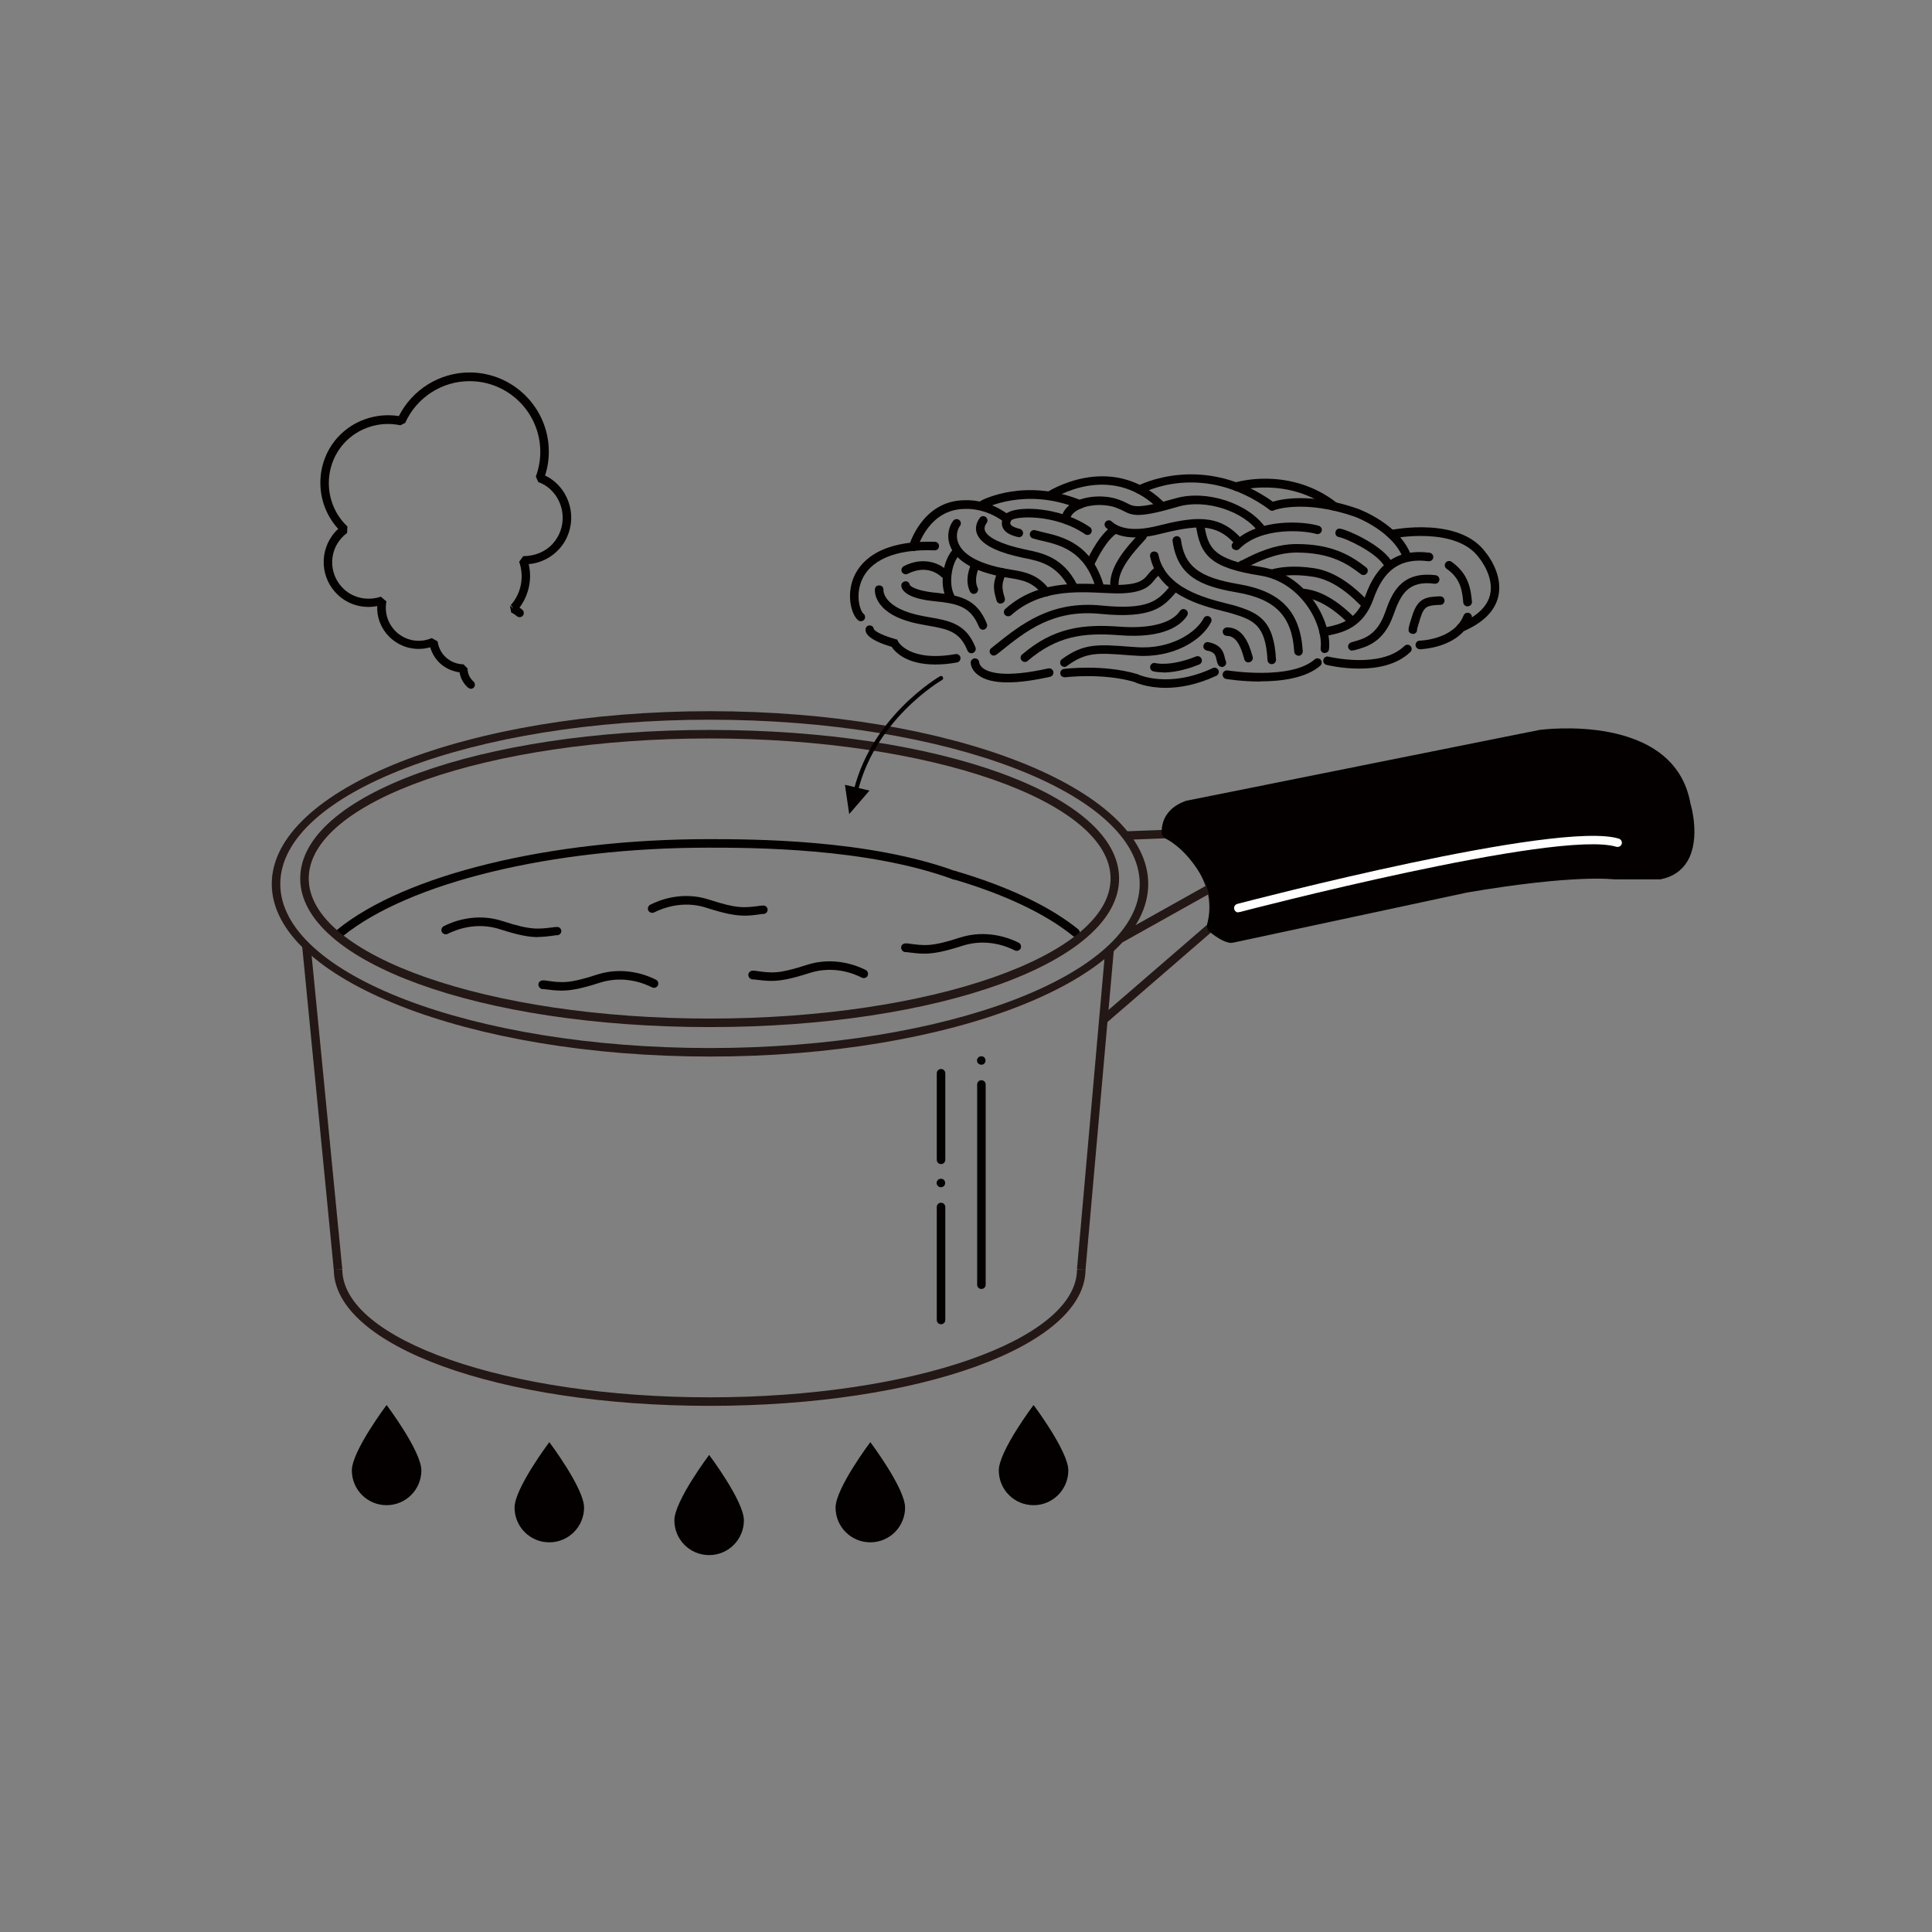 <?xml version="1.0" encoding="UTF-8"?>
<svg id="instant_fukuro_2-1" xmlns="http://www.w3.org/2000/svg" viewBox="0 0 113.39 113.39">
  <rect x="0" y="0" width="113.39" height="113.39" fill="#808080" stroke="none"/>
  <defs>
    <style>
      .cls-1 {
        fill: #fff;
      }

      .cls-2 {
        fill: #040000;
      }

      .cls-3 {
        fill: #231815;
      }
    </style>
  </defs>
  <path class="cls-2" d="M63.13,54.99c-.06,0-.11-.02-.16-.06-1.6-1.3-4.03-2.45-7.03-3.33-.13-.04-.21-.18-.17-.31,.04-.13,.18-.21,.31-.17,3.06,.9,5.55,2.08,7.2,3.42,.11,.09,.12,.25,.04,.35-.05,.06-.12,.09-.19,.09Z"/>
  <path class="cls-2" d="M19.96,54.99c-.07,0-.14-.03-.19-.09-.09-.11-.07-.26,.04-.35,3.96-3.22,12.49-5.3,21.74-5.3,2.58,0,9.43,0,14.56,1.89,.13,.05,.2,.19,.15,.32-.05,.13-.19,.2-.32,.15-5.05-1.86-11.83-1.86-14.39-1.86-9.13,0-17.54,2.04-21.42,5.19-.05,.04-.1,.06-.16,.06Z"/>
  <path class="cls-2" d="M45.27,57.57c-.33,0-.65-.04-1.05-.09h-.08c-.14-.03-.23-.15-.22-.29,.02-.14,.15-.23,.28-.22h.08c1.03,.15,1.41,.2,3.07-.34,1.59-.51,2.95,.04,3.46,.3,.12,.06,.17,.21,.11,.34-.06,.12-.22,.17-.34,.11-.46-.24-1.66-.73-3.08-.27-1.09,.35-1.69,.46-2.24,.46Z"/>
  <path class="cls-2" d="M32.96,58.14c-.33,0-.65-.04-1.05-.09h-.09c-.14-.03-.23-.16-.22-.29s.14-.23,.28-.22h.09c1.03,.15,1.41,.2,3.07-.34,1.59-.51,2.95,.04,3.46,.3,.12,.06,.17,.21,.11,.34-.06,.12-.22,.17-.34,.11-.45-.23-1.66-.73-3.08-.27-1.09,.35-1.69,.46-2.24,.46Z"/>
  <path class="cls-2" d="M43.71,53.74c-.55,0-1.15-.11-2.24-.46-1.41-.46-2.62,.04-3.08,.27-.12,.06-.27,.01-.34-.11-.06-.12-.01-.27,.11-.34,.51-.26,1.87-.82,3.46-.3,1.66,.54,2.05,.49,3.07,.35h.08c.13-.02,.26,.07,.28,.21,.02,.14-.08,.26-.22,.28h-.08c-.4,.06-.71,.1-1.05,.1Z"/>
  <path class="cls-2" d="M31.59,55c-.55,0-1.15-.11-2.24-.46-1.41-.46-2.62,.04-3.08,.27-.12,.06-.27,.01-.34-.11-.06-.12-.01-.27,.11-.34,.51-.26,1.87-.82,3.46-.3,1.66,.54,2.07,.48,3.07,.35h.09c.14-.03,.26,.07,.28,.2,.02,.14-.08,.26-.22,.28h-.09c-.4,.06-.71,.1-1.05,.1Z"/>
  <path class="cls-2" d="M54.25,55.97c-.33,0-.65-.04-1.05-.09h-.09c-.14-.03-.23-.15-.22-.29s.14-.23,.28-.22h.09c1,.14,1.41,.2,3.07-.34,1.59-.51,2.95,.04,3.46,.3,.12,.06,.17,.21,.11,.34-.06,.12-.22,.17-.34,.11-.45-.23-1.66-.73-3.08-.27-1.09,.35-1.69,.46-2.24,.46Z"/>
  <path class="cls-3" d="M41.65,60.28c-13.48,0-24.03-3.83-24.03-8.72s10.56-8.72,24.03-8.72,24.03,3.83,24.03,8.72-10.56,8.72-24.03,8.72Zm0-16.94c-12.98,0-23.53,3.69-23.53,8.22s10.56,8.22,23.53,8.22,23.53-3.69,23.53-8.22-10.56-8.22-23.53-8.22Z"/>
  <path class="cls-3" d="M41.65,82.51c-12.37,0-22.06-3.52-22.06-8.02h.5c0,4.14,9.67,7.52,21.56,7.52s21.56-3.37,21.56-7.52h.5c0,4.5-9.69,8.02-22.06,8.02Z"/>
  <path class="cls-3" d="M41.67,62.01c-14.18,0-25.72-4.55-25.72-10.13s11.54-10.14,25.72-10.14,25.72,4.55,25.72,10.14-11.54,10.13-25.72,10.13Zm0-19.77c-13.91,0-25.22,4.32-25.22,9.64s11.31,9.63,25.22,9.63,25.22-4.32,25.22-9.63-11.31-9.64-25.22-9.64Z"/>
  <rect class="cls-3" x="18.66" y="55.46" width=".5" height="19.08" transform="translate(-6.23 2.15) rotate(-5.58)"/>
  <polygon class="cls-3" points="63.71 74.52 63.21 74.47 64.87 55.73 65.37 55.77 63.71 74.52"/>
  <path class="cls-3" d="M65.9,55.29l-.24-.44,5.09-2.85c-.78-2.2-2.12-2.72-2.35-2.8l-2.31,.09-.02-.5,2.39-.09h.04c.08,.03,1.89,.53,2.8,3.34l.06,.2-5.45,3.05Z"/>
  <path class="cls-3" d="M64.92,60.06l-.33-.38,6.25-5.4c.31-1.15-.01-2.07-.02-2.08l.47-.17s.4,1.11,0,2.46l-.02,.07-.06,.05-6.3,5.45Z"/>
  <g>
    <path class="cls-2" d="M57.6,75.65c-.14,0-.25-.11-.25-.25v-11.75c0-.14,.11-.25,.25-.25s.25,.11,.25,.25v11.75c0,.14-.11,.25-.25,.25Z"/>
    <path class="cls-2" d="M57.59,62.49c-.06,0-.13-.03-.17-.07-.03-.03-.05-.05-.06-.08-.01-.03-.02-.07-.02-.1,0-.07,.03-.13,.08-.18,.09-.09,.26-.09,.35,0,.02,.03,.04,.05,.05,.09,.02,.03,.02,.06,.02,.09,0,.07-.02,.13-.07,.18-.05,.05-.11,.07-.18,.07Z"/>
    <path class="cls-2" d="M55.22,69.68c-.06,0-.13-.03-.17-.07-.05-.05-.08-.11-.08-.18s.03-.13,.08-.18c.09-.09,.26-.09,.35,0,.05,.05,.07,.11,.07,.18,0,.03,0,.07-.02,.1,0,.03-.03,.05-.05,.08-.02,.02-.05,.04-.08,.05-.03,0-.06,.02-.1,.02Z"/>
    <path class="cls-2" d="M55.23,77.72c-.14,0-.25-.11-.25-.25v-6.63c0-.14,.11-.25,.25-.25s.25,.11,.25,.25v6.63c0,.14-.11,.25-.25,.25Z"/>
    <path class="cls-2" d="M55.23,68.32c-.14,0-.25-.11-.25-.25v-5.08c0-.14,.11-.25,.25-.25s.25,.11,.25,.25v5.08c0,.14-.11,.25-.25,.25Z"/>
  </g>
  <g>
    <path class="cls-2" d="M68.43,48.95s-.25-1.17,1.25-1.71l20.71-4.15s7.67-1.1,8.57,4.15c0,0,1.09,3.59-1.58,4.13h-2.67s-2.17-.34-8.67,.77l-13.67,2.93s-.33,.2-1.33-.65c0,0,.6-1.64-.29-3.05,0,0-.83-1.67-2.33-2.42Z"/>
    <path class="cls-2" d="M72.28,55.34c-.25,0-.68-.14-1.38-.73l-.07-.28s.55-1.55-.27-2.83c-.02-.04-.83-1.63-2.23-2.33l-.13-.17s-.28-1.4,1.41-2l20.74-4.16c.09-.01,7.93-1.08,8.87,4.35,.02,.05,.6,2.02-.18,3.35-.34,.57-.87,.93-1.59,1.07h-2.71c-.06,0-2.27-.31-8.62,.77l-13.63,2.92s-.11,.03-.19,.03Zm-.93-1.01c.69,.55,.96,.5,.95,.5l13.71-2.94c6.48-1.1,8.67-.78,8.76-.77h2.63c.53-.12,.94-.39,1.21-.84,.68-1.14,.13-2.96,.13-2.97-.86-4.98-8.23-3.98-8.3-3.97l-20.69,4.14c-1,.36-1.08,1.04-1.06,1.31,1.48,.8,2.29,2.4,2.32,2.47,.77,1.22,.49,2.6,.36,3.08Z"/>
  </g>
  <path class="cls-1" d="M72.68,53.55c-.11,0-.21-.07-.24-.19-.04-.13,.04-.27,.18-.31,.77-.2,18.84-4.92,22.39-3.83,.13,.04,.21,.18,.17,.31s-.18,.2-.31,.17c-3.43-1.05-21.93,3.78-22.11,3.83-.02,0-.04,0-.06,0Z"/>
  <g>
    <path class="cls-2" d="M24.73,86.3c0,1.12-.91,2.04-2.04,2.04s-2.04-.91-2.04-2.04,2.04-3.84,2.04-3.84c0,0,2.04,2.71,2.04,3.84Z"/>
    <path class="cls-2" d="M34.28,88.48c0,1.12-.91,2.04-2.04,2.04s-2.04-.91-2.04-2.04,2.04-3.84,2.04-3.84c0,0,2.04,2.71,2.04,3.84Z"/>
    <path class="cls-2" d="M43.66,89.23c0,1.12-.91,2.04-2.04,2.04s-2.04-.91-2.04-2.04,2.04-3.84,2.04-3.84c0,0,2.04,2.71,2.04,3.84Z"/>
    <path class="cls-2" d="M53.12,88.48c0,1.12-.91,2.04-2.04,2.04s-2.04-.91-2.04-2.04,2.04-3.84,2.04-3.84c0,0,2.04,2.71,2.04,3.84Z"/>
    <path class="cls-2" d="M62.7,86.3c0,1.12-.91,2.04-2.04,2.04s-2.04-.91-2.04-2.04,2.04-3.84,2.04-3.84c0,0,2.04,2.71,2.04,3.84Z"/>
  </g>
  <path class="cls-2" d="M27.64,40.42c-.06,0-.12-.02-.17-.06-.27-.24-.44-.55-.5-.9-.42-.06-.81-.23-1.12-.51-.29-.26-.49-.59-.6-.96-.81,.23-1.67,.04-2.31-.53-.54-.49-.83-1.17-.8-1.89-.81,.16-1.65-.06-2.27-.62-1.08-.97-1.17-2.64-.2-3.73,.06-.06,.12-.13,.18-.18-1.37-1.49-1.41-3.83-.04-5.36,.9-1,2.27-1.47,3.6-1.26,.79-1.56,2.4-2.56,4.15-2.56,2.56,0,4.65,2.08,4.65,4.65,0,.47-.07,.94-.22,1.4,.24,.11,.44,.25,.62,.41,1.13,1.02,1.23,2.77,.21,3.9-.46,.51-1.1,.83-1.79,.89,.21,.89,0,1.83-.54,2.55,.06,.04,.11,.08,.17,.13,.1,.09,.11,.25,.02,.35-.09,.1-.25,.11-.35,.02-.09-.08-.2-.15-.33-.22l-.07-.39,.2,.15h0s-.15-.19-.15-.19c.61-.68,.8-1.66,.49-2.54l.24-.33c.67,0,1.3-.25,1.74-.74,.83-.93,.75-2.36-.17-3.2-.19-.17-.4-.3-.69-.41l-.14-.32c.17-.47,.26-.96,.26-1.45,0-2.29-1.86-4.15-4.15-4.15-1.63,0-3.11,.96-3.78,2.45l-.28,.14c-1.22-.26-2.49,.15-3.32,1.07-1.25,1.4-1.16,3.58,.21,4.87l-.02,.38c-.12,.09-.23,.19-.33,.3-.79,.88-.71,2.23,.17,3.02,.58,.52,1.4,.67,2.14,.42l.33,.28c-.13,.68,.1,1.35,.6,1.81,.57,.51,1.36,.64,2.06,.34l.34,.19c.06,.38,.23,.71,.5,.95,.28,.25,.63,.39,1.02,.4l.24,.24c0,.3,.13,.57,.35,.77,.1,.09,.11,.25,.02,.35-.05,.05-.12,.08-.19,.08Z"/>
  <g>
    <g>
      <path class="cls-2" d="M59.17,36.17c-.07,0-.14-.03-.19-.08-.09-.1-.08-.26,.02-.35,1.82-1.64,4.12-1.52,5.78-1.44,.44,.02,.82,.04,1.13,.02,1.03-.06,1.25-.34,1.47-.61,.14-.17,.29-.37,.6-.48,.12-.05,.27,.02,.32,.15,.05,.13-.02,.27-.15,.32-.17,.07-.26,.17-.38,.32-.26,.33-.58,.73-1.83,.8-.34,.02-.73,0-1.18-.02-1.58-.08-3.75-.19-5.42,1.31-.05,.04-.11,.06-.17,.06Z"/>
      <path class="cls-2" d="M58.34,38.48c-.07,0-.15-.03-.2-.09-.09-.11-.07-.27,.04-.35l.21-.17c1.54-1.23,3.28-2.63,6.27-2.33,2.77,.28,3.31-.33,3.93-1.04l.08-.09c.09-.1,.25-.11,.35-.02,.1,.09,.11,.25,.02,.35l-.08,.09c-.68,.77-1.33,1.5-4.36,1.2-2.79-.28-4.37,.99-5.91,2.23l-.22,.17s-.1,.05-.16,.05Z"/>
      <path class="cls-2" d="M60.15,38.85c-.07,0-.14-.03-.19-.09-.09-.1-.08-.26,.03-.35,1.85-1.58,3.56-1.79,5.73-1.63,1.76,.13,3.05-.2,3.53-.92,.08-.12,.23-.15,.35-.07,.12,.08,.15,.23,.07,.35-.34,.52-1.31,1.36-3.99,1.14-2.09-.16-3.64,.04-5.37,1.51-.05,.04-.1,.06-.16,.06Z"/>
      <path class="cls-2" d="M62.47,39.14c-.08,0-.15-.04-.2-.1-.08-.11-.06-.27,.05-.35,1.29-.94,2.1-.88,4.05-.73l.31,.02c2.07,.16,3.56-.9,3.96-1.69,.06-.12,.21-.17,.33-.11,.12,.06,.17,.21,.11,.33-.54,1.08-2.25,2.14-4.44,1.97l-.32-.02c-1.93-.15-2.58-.2-3.72,.64-.04,.03-.1,.05-.15,.05Z"/>
      <path class="cls-2" d="M57.69,36.96c-.1,0-.19-.06-.23-.16-.5-1.24-1.3-1.38-2.67-1.52-1.68-.17-1.87-.71-1.89-.88-.02-.14,.08-.26,.22-.28,.13-.03,.26,.08,.28,.22h0s.21,.31,1.44,.44c1.52,.16,2.49,.36,3.08,1.83,.05,.13-.01,.27-.14,.33-.03,.01-.06,.02-.09,.02Z"/>
      <path class="cls-2" d="M57.01,38.34c-.1,0-.19-.06-.23-.16-.45-1.13-1.17-1.26-2.36-1.47l-.33-.06c-2.88-.52-2.75-2-2.74-2.07,.01-.14,.12-.24,.28-.22,.14,.01,.24,.14,.22,.28,0,0-.05,1.08,2.33,1.52l.33,.06c1.22,.21,2.18,.38,2.74,1.77,.05,.13-.01,.27-.14,.33-.03,.01-.06,.02-.09,.02Z"/>
      <path class="cls-2" d="M76.21,38.48c-.13,0-.24-.1-.25-.23-.13-2.09-1.1-3.09-3.36-3.48-2.19-.37-3.5-.98-3.78-3.02-.02-.14,.08-.26,.21-.28,.14-.02,.26,.08,.28,.21,.21,1.55,1.06,2.21,3.37,2.6,2.5,.42,3.63,1.6,3.78,3.94,0,.14-.1,.26-.23,.27h-.02Z"/>
      <path class="cls-2" d="M74.64,38.98c-.13,0-.24-.1-.25-.24-.11-2.05-.8-2.35-2.11-2.74-.12-.04-.28-.08-.45-.12-1.35-.34-3.87-.99-4.33-3.22-.03-.14,.06-.27,.2-.29,.13-.02,.27,.06,.29,.2,.39,1.93,2.71,2.52,3.96,2.84,.18,.05,.34,.09,.47,.12,1.45,.43,2.35,.86,2.47,3.19,0,.14-.1,.25-.24,.26h-.01Z"/>
      <path class="cls-2" d="M77.76,38.33s-.02,0-.03,0c-.14-.01-.24-.14-.22-.28,.16-1.45-1.18-3.9-3.55-4.27-2.93-.46-3.54-1.19-3.78-3.02-.02-.14,.08-.26,.21-.28,.14-.01,.26,.08,.28,.21,.2,1.5,.56,2.15,3.36,2.59,2.66,.42,4.15,3.18,3.97,4.82-.01,.13-.12,.22-.25,.22Z"/>
      <path class="cls-2" d="M62.96,34.63c-.09,0-.18-.05-.22-.13-.71-1.36-1.73-1.57-2.63-1.75l-.14-.03c-1.04-.22-2.34-.63-2.63-1.39-.08-.21-.12-.54,.16-.93,.08-.12,.24-.14,.35-.06,.11,.08,.14,.24,.06,.35-.16,.22-.13,.37-.1,.46,.16,.41,1.01,.81,2.27,1.08l.14,.03c.96,.2,2.15,.44,2.97,2.01,.06,.12,.02,.27-.11,.34-.04,.02-.08,.03-.12,.03Z"/>
      <path class="cls-2" d="M64.55,34.69c-.11,0-.21-.07-.24-.18-.63-2.19-2.11-2.53-3.19-2.78-.18-.04-.35-.08-.5-.13-.13-.04-.21-.18-.17-.31,.04-.13,.17-.21,.31-.17,.14,.04,.3,.08,.47,.12,1.13,.26,2.84,.66,3.55,3.13,.04,.13-.04,.27-.17,.31-.02,0-.05,0-.07,0Z"/>
      <path class="cls-2" d="M61.38,35c-.08,0-.15-.04-.2-.1-.55-.75-1.2-.86-1.95-.98-.16-.03-.32-.05-.48-.08-2.09-.42-2.79-1.23-3-1.84-.21-.58-.04-1.15,.2-1.44,.09-.11,.25-.12,.35-.04,.11,.09,.12,.25,.04,.35-.09,.11-.28,.49-.11,.96,.17,.49,.77,1.14,2.63,1.52,.15,.03,.31,.05,.46,.08,.75,.12,1.61,.26,2.28,1.18,.08,.11,.06,.27-.05,.35-.04,.03-.1,.05-.15,.05Z"/>
      <path class="cls-2" d="M72.64,31.98c-.07,0-.14-.03-.19-.08-1.09-1.21-2.24-1.09-4.42-.55-1.41,.35-2.46,.22-3.12-.38-.1-.09-.11-.25-.02-.35,.09-.1,.25-.11,.35-.02,.52,.48,1.44,.57,2.66,.27,2.12-.53,3.6-.76,4.92,.7,.09,.1,.08,.26-.02,.35-.05,.04-.11,.06-.17,.06Z"/>
      <path class="cls-2" d="M64.01,33.26s-.08,0-.12-.03c-.12-.06-.17-.22-.1-.34l.03-.06c.48-.97,.96-1.62,1.44-1.95,.11-.08,.27-.05,.35,.07,.08,.11,.05,.27-.07,.35-.4,.27-.83,.86-1.27,1.75l-.04,.08c-.04,.08-.13,.13-.22,.13Z"/>
      <path class="cls-2" d="M65.41,34.49h0c-.14,0-.25-.12-.25-.25,.02-1.08,1-2.16,1.53-2.74,.07-.08,.13-.15,.18-.2,.09-.1,.25-.11,.35-.02,.1,.09,.12,.25,.02,.35-.05,.06-.12,.13-.19,.21-.48,.53-1.39,1.52-1.4,2.41,0,.14-.11,.25-.25,.25Z"/>
      <path class="cls-2" d="M73.27,38.88c-.11,0-.21-.07-.24-.18l-.03-.11c-.12-.41-.36-1.27-.99-1.27h0c-.14,0-.25-.11-.25-.25,0-.14,.14-.25,.26-.25,1,0,1.33,1.14,1.47,1.63l.03,.1c.04,.13-.04,.27-.17,.31-.02,0-.05,.01-.07,.01Z"/>
      <path class="cls-2" d="M71.71,39.14c-.08,0-.16-.04-.21-.12-.05-.09-.08-.19-.1-.29-.05-.25-.1-.47-.57-.55-.14-.03-.23-.16-.2-.29,.03-.14,.16-.23,.29-.2,.8,.15,.91,.66,.97,.94,.01,.05,.03,.12,.04,.14,.07,.12,.03,.27-.09,.34-.04,.02-.08,.04-.13,.04Z"/>
      <path class="cls-2" d="M80.02,33.75c-.05,0-.11-.02-.15-.05-.78-.61-1.78-1.27-3.78-1.27h0c-1.21,0-2.34,.58-2.82,.82-.25,.13-.32,.17-.44,.13-.13-.04-.21-.18-.17-.31,.03-.09,.11-.16,.2-.17,.04-.02,.1-.05,.18-.09,.51-.26,1.71-.88,3.05-.88h0c2.15,0,3.24,.71,4.09,1.37,.11,.09,.13,.24,.04,.35-.05,.06-.12,.1-.2,.1Z"/>
      <path class="cls-2" d="M80.02,35.59c-.06,0-.13-.02-.18-.07-.97-.99-1.88-1.53-2.77-1.67-1.23-.19-1.92-.04-2.22,.03-.13,.03-.2,.04-.28,.02-.13-.04-.21-.18-.17-.31,.03-.11,.14-.19,.25-.18,.02,0,.05,0,.08-.02,.33-.07,1.09-.24,2.41-.04,1,.16,2,.75,3.05,1.82,.1,.1,.1,.26,0,.35-.05,.05-.11,.07-.18,.07Z"/>
      <path class="cls-2" d="M79.37,36.71c-.06,0-.13-.02-.18-.07-.97-.98-1.89-1.51-2.76-1.59-.14-.01-.24-.13-.23-.27,.01-.14,.12-.24,.27-.23,.99,.08,2.02,.67,3.07,1.74,.1,.1,.1,.26,0,.35-.05,.05-.11,.07-.18,.07Z"/>
      <path class="cls-2" d="M77.69,37.35c-.11,0-.21-.07-.24-.18-.04-.13,.04-.27,.17-.31,.09-.02,.19-.05,.31-.07,.71-.15,1.69-.37,2.2-1.81,.69-1.95,1.92-2.78,3.77-2.54,.14,.02,.23,.14,.22,.28-.02,.14-.14,.23-.28,.22-1.62-.21-2.62,.47-3.23,2.21-.6,1.7-1.83,1.97-2.57,2.13-.1,.02-.2,.04-.28,.07-.02,0-.04,0-.07,0Z"/>
      <path class="cls-2" d="M79.37,38.19c-.11,0-.21-.07-.24-.18-.04-.13,.04-.27,.18-.31l.09-.03c.63-.17,1.42-.38,1.89-1.72,.37-1.04,.88-2.45,2.97-2.19,.14,.02,.23,.14,.22,.28-.02,.14-.14,.23-.28,.22-1.57-.21-2,.64-2.43,1.86-.56,1.58-1.57,1.85-2.24,2.03l-.09,.02s-.04,0-.07,0Z"/>
      <path class="cls-2" d="M82.92,37.2s-.07,0-.11-.02c-.22-.11-.18-.26,.09-1.09,.33-1.03,.86-1.05,1.54-1.09h.08s0,0,.01,0c.13,0,.24,.1,.25,.24,0,.14-.1,.26-.24,.26h-.08c-.65,.04-.87,.05-1.09,.75-.14,.43-.18,.61-.2,.67,0,.06,0,.12-.04,.18-.05,.07-.13,.11-.21,.11Z"/>
      <path class="cls-2" d="M55.79,35.32c-.09,0-.18-.05-.22-.13-.49-.93-.19-2.41,.4-2.98,.1-.09,.26-.09,.35,0,.1,.1,.09,.26,0,.35-.45,.43-.68,1.67-.31,2.38,.06,.12,.02,.27-.1,.34-.04,.02-.08,.03-.12,.03Z"/>
      <path class="cls-2" d="M58.73,35.43c-.11,0-.21-.07-.24-.18-.25-.8-.18-1.08,.08-1.76,.05-.13,.19-.19,.32-.14,.13,.05,.19,.19,.14,.32-.22,.58-.27,.75-.06,1.43,.04,.13-.03,.27-.17,.31-.02,0-.05,.01-.07,.01Z"/>
      <path class="cls-2" d="M57.16,34.86c-.09,0-.18-.05-.23-.14-.31-.64-.06-1.34,.07-1.61,.06-.13,.21-.18,.33-.12,.13,.06,.18,.21,.12,.33-.07,.16-.29,.72-.07,1.18,.06,.12,0,.27-.12,.33-.03,.02-.07,.02-.11,.02Z"/>
      <path class="cls-2" d="M55.42,33.93c-.07,0-.13-.03-.18-.08-.03-.03-.77-.78-1.97-.17-.12,.06-.27,.01-.34-.11-.06-.12-.01-.27,.11-.34,1.23-.63,2.21-.1,2.56,.27,.09,.1,.09,.26,0,.35-.05,.05-.11,.07-.17,.07Z"/>
      <path class="cls-2" d="M72.54,32.28c-.06,0-.13-.02-.18-.07-.1-.1-.1-.25,0-.35,1.47-1.49,4.2-1.26,5.04-1,.13,.04,.21,.18,.17,.31-.04,.13-.18,.2-.31,.17-.72-.22-3.24-.43-4.53,.88-.05,.05-.11,.07-.18,.07Z"/>
      <path class="cls-2" d="M81.41,33.26c-.08,0-.16-.04-.21-.11-.51-.77-2.22-1.56-2.62-1.63-.14-.02-.23-.15-.2-.29,.02-.14,.14-.23,.29-.2,.48,.08,2.35,.94,2.96,1.85,.08,.11,.05,.27-.07,.35-.04,.03-.09,.04-.14,.04Z"/>
      <path class="cls-2" d="M59.8,31.52s-.04,0-.06,0c-.46-.11-.75-.28-.87-.52-.1-.19-.09-.4,0-.64,.07-.17,.24-.29,.52-.38,.93-.28,3.04-.1,4.58,.96,.11,.08,.14,.23,.06,.35s-.23,.14-.35,.06c-1.77-1.21-4.14-1.07-4.36-.79-.05,.13-.02,.19-.01,.21,.02,.05,.13,.17,.54,.27,.13,.03,.22,.17,.19,.3-.03,.12-.13,.19-.24,.19Z"/>
      <path class="cls-2" d="M50.52,36.46c-.06,0-.11-.02-.16-.06-.38-.32-.68-1.39-.29-2.43,.33-.86,1.37-2.28,4.8-2.17,.14,0,.25,.12,.24,.26s-.1,.24-.26,.24c-2.3-.09-3.83,.57-4.31,1.85-.33,.87-.05,1.72,.14,1.87,.11,.09,.12,.25,.04,.35-.05,.06-.12,.09-.19,.09Z"/>
      <path class="cls-2" d="M86.13,35.59c-.13,0-.24-.1-.25-.23-.06-.65-.13-1.39-.98-1.98-.11-.08-.14-.24-.06-.35s.24-.14,.35-.06c1.04,.73,1.13,1.66,1.2,2.34,.01,.14-.09,.26-.22,.27,0,0-.02,0-.02,0Z"/>
      <path class="cls-2" d="M74.11,31.39c-.08,0-.16-.04-.21-.11-.88-1.28-3.15-2.02-4.76-1.54-2.26,.66-2.65,.54-3.2,.25-.09-.05-.2-.1-.33-.15-.62-.27-1.53-.27-2.16,0-.22,.09-.5,.25-.61,.5-.05,.13-.2,.19-.33,.14-.13-.05-.19-.2-.14-.33,.14-.33,.44-.6,.88-.78,.76-.31,1.8-.31,2.53,0,.15,.05,.27,.12,.38,.17,.38,.2,.65,.34,2.82-.29,1.82-.53,4.3,.28,5.31,1.74,.08,.11,.05,.27-.06,.35-.04,.03-.09,.04-.14,.04Z"/>
    </g>
    <path class="cls-2" d="M54.89,39c-1.71,0-2.37-.75-2.56-1.04-1.4-.41-1.56-.82-1.53-1.04,.02-.14,.13-.23,.28-.21,.12,.02,.2,.11,.21,.22,.03,.05,.24,.29,1.26,.58l.11,.03,.05,.11s.64,1.22,3.37,.74c.13-.03,.27,.07,.29,.2s-.07,.27-.2,.29c-.49,.09-.92,.12-1.29,.12Zm-3.59-2.01h0Zm0-.07h0Z"/>
    <path class="cls-2" d="M59.15,40.05c-.8,0-1.4-.15-1.78-.46-.39-.31-.4-.66-.4-.7,0-.14,.11-.25,.25-.25h0c.14,0,.25,.11,.25,.24,0,.01,.02,.18,.23,.34,.33,.25,1.27,.58,3.82,.01,.14-.03,.27,.06,.3,.19,.03,.13-.05,.27-.19,.3-.98,.22-1.81,.33-2.49,.33Z"/>
    <path class="cls-2" d="M68.41,40.37c-1.12,0-1.8-.33-1.85-.35-1.87-.54-4.03-.27-4.05-.27-.15,0-.26-.08-.28-.21-.02-.14,.08-.26,.21-.28,.09-.01,2.28-.29,4.3,.3,.06,.03,1.83,.87,4.44-.35,.12-.06,.27,0,.33,.12s0,.27-.12,.33c-1.18,.55-2.19,.71-2.99,.71Z"/>
    <path class="cls-2" d="M73.97,40c-1.06,0-1.93-.14-2-.15-.14-.02-.23-.15-.21-.29,.02-.14,.15-.23,.29-.21,.04,0,3.69,.59,5.11-.65,.1-.09,.26-.08,.35,.02,.09,.1,.08,.26-.02,.35-.85,.74-2.31,.92-3.52,.92Z"/>
    <path class="cls-2" d="M79.77,39.24c-1.02,0-1.85-.2-1.92-.22-.13-.03-.22-.17-.18-.3,.03-.13,.16-.22,.3-.18,.03,0,3.04,.74,4.46-.63,.1-.1,.26-.09,.35,0,.1,.1,.09,.26,0,.35-.8,.78-1.99,.98-3,.98Z"/>
    <path class="cls-2" d="M83.33,38.1c-.14,0-.25-.11-.25-.25,0-.14,.11-.25,.25-.25,.02,0,2-.05,2.57-1.48,.05-.13,.2-.19,.33-.14,.13,.05,.19,.2,.14,.33-.71,1.76-2.99,1.78-3.03,1.8Z"/>
    <path class="cls-2" d="M68.26,39.46c-.37,0-.57-.06-.58-.06-.13-.04-.21-.18-.17-.31,.04-.13,.17-.21,.31-.17h0s.85,.22,2.37-.39c.13-.05,.27,0,.33,.14,.05,.13,0,.27-.14,.33-.94,.38-1.66,.47-2.11,.47Z"/>
    <path class="cls-2" d="M82.6,32.97c-.1,0-.2-.06-.24-.17-.58-1.62-2.79-2.45-2.81-2.46-3.01-1.06-4.78-.4-4.8-.39-.13,.05-.27-.01-.32-.14-.05-.13,.01-.27,.14-.32,.08-.03,1.95-.75,5.15,.38,.1,.04,2.46,.92,3.11,2.76,.05,.13-.02,.27-.15,.32-.03,0-.06,.01-.08,.01Z"/>
    <path class="cls-2" d="M53.6,32.33s-.04,0-.07,0c-.13-.04-.21-.17-.17-.31,0-.03,.77-2.65,3.25-2.66,.04,0,1.34-.12,2.65,.9,.11,.08,.13,.24,.05,.35-.09,.11-.24,.13-.35,.05-1.15-.89-2.31-.79-2.32-.79-2.11,0-2.76,2.2-2.79,2.3-.03,.11-.13,.18-.24,.18Z"/>
    <path class="cls-2" d="M57.69,29.86c-.09,0-.18-.05-.22-.13-.06-.12-.02-.27,.1-.34,.1-.06,2.61-1.36,5.9-.02,.13,.05,.19,.2,.14,.33-.05,.13-.2,.19-.33,.14-3.08-1.25-5.45-.02-5.48,0-.04,.02-.08,.03-.12,.03Z"/>
    <path class="cls-2" d="M85.73,37.1c-.1,0-.19-.06-.23-.15-.05-.13,0-.27,.13-.33,1.04-.43,1.65-1.01,1.82-1.7,.26-1.08-.61-2.14-.62-2.15-1.34-1.92-5.08-1.17-5.12-1.17-.14,.02-.27-.06-.3-.19-.03-.13,.06-.27,.19-.3,.17-.03,4.1-.82,5.62,1.35,.03,.03,1.03,1.24,.71,2.57-.21,.86-.92,1.55-2.11,2.05-.03,.01-.06,.02-.1,.02Z"/>
    <path class="cls-2" d="M68.07,29.85c-.06,0-.12-.02-.17-.07-2.79-2.64-6.04-.56-6.17-.47-.11,.07-.27,.04-.35-.07-.08-.12-.04-.27,.07-.35,.04-.03,3.71-2.4,6.79,.52,.1,.09,.1,.25,0,.35-.05,.05-.12,.08-.18,.08Z"/>
    <path class="cls-2" d="M74.67,29.97c-.05,0-.1-.02-.15-.05-3.91-2.86-7.37-1.04-7.52-.96-.12,.06-.27,.02-.34-.1-.07-.12-.02-.27,.1-.34,.04-.02,3.88-2.05,8.05,1,.11,.08,.14,.24,.05,.35-.05,.07-.12,.1-.2,.1Z"/>
    <path class="cls-2" d="M78.31,29.97c-.05,0-.11-.02-.15-.05-2.55-1.99-5.51-1.12-5.54-1.12-.13,.04-.27-.03-.31-.17-.04-.13,.03-.27,.17-.31,.13-.04,3.24-.95,5.99,1.2,.11,.08,.13,.24,.04,.35-.05,.06-.12,.1-.2,.1Z"/>
  </g>
  <path class="cls-2" d="M50.14,46.92s-.02,0-.02,0c-.07-.01-.11-.08-.1-.15,.94-4.64,5.11-7.06,5.15-7.08,.06-.04,.14-.01,.17,.05,.03,.06,.01,.14-.05,.17-.04,.02-4.12,2.39-5.03,6.92-.01,.06-.06,.1-.12,.1Z"/>
  <polygon class="cls-2" points="49.59 46.06 51.03 46.4 49.84 47.78 49.59 46.06"/>
</svg>